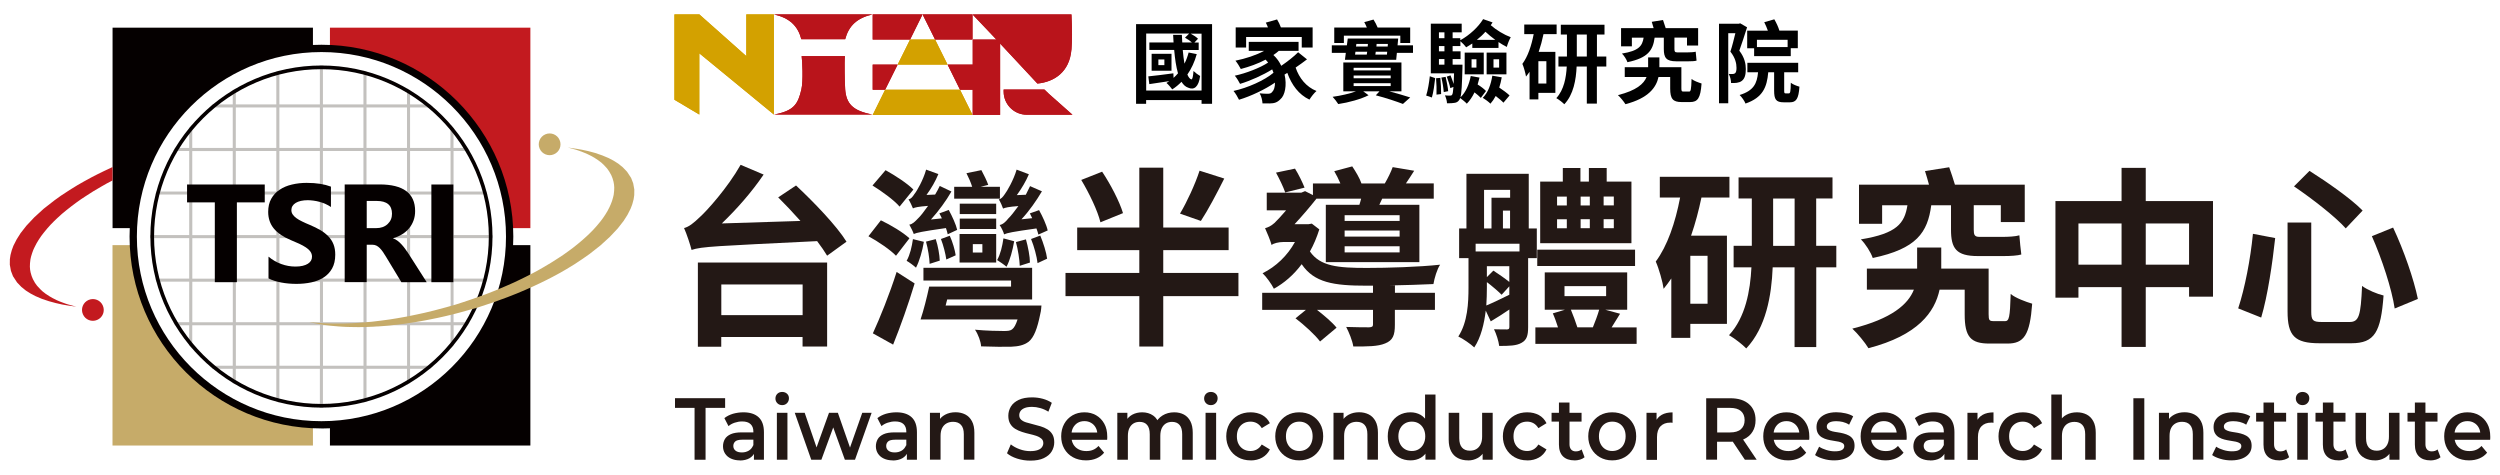 <?xml version="1.0" encoding="UTF-8"?>
<svg id="info" xmlns="http://www.w3.org/2000/svg" version="1.1" viewBox="0 0 400 76">
  <!-- Generator: Adobe Illustrator 29.3.1, SVG Export Plug-In . SVG Version: 2.1.0 Build 151)  -->
  <defs>
    <style>
      .st0 {
        fill: #c31a1f;
      }

      .st1 {
        fill: #c6ab69;
      }

      .st2 {
        fill: #231815;
      }

      .st3 {
        fill: #c3c1be;
      }

      .st4 {
        fill: #d3a100;
      }

      .st5 {
        fill: #b9141b;
      }

      .st6 {
        fill: #050000;
      }
    </style>
  </defs>
  <g>
    <path class="st3" d="M72.09,23.67h-6.48s0-6.48,0-6.48h3.77c-.19-.16-.37-.33-.56-.49h-3.21s0-2.27,0-2.27c-.16-.1-.32-.19-.49-.28v2.55s-6.48,0-6.48,0v-5.26c-.16-.04-.33-.09-.49-.13v5.39s-6.48,0-6.48,0v-6.22c-.08,0-.16,0-.24,0-.08,0-.17,0-.25,0v6.22s-6.48,0-6.48,0v-5.39c-.17.04-.33.09-.49.13v5.26s-6.48,0-6.48,0v-2.55c-.16.09-.33.18-.49.28v2.27h-3.21c-.19.16-.38.33-.56.49h3.77s0,6.48,0,6.48h-6.48s0-3.77,0-3.77c-.16.19-.33.37-.49.56v3.21s-2.27,0-2.27,0c-.1.16-.19.32-.28.49h2.55s0,6.48,0,6.48h-5.26c-.04.16-.09.33-.13.49h5.39s0,6.48,0,6.48h-6.22c0,.08,0,.16,0,.24,0,.08,0,.17,0,.25h6.22s0,6.48,0,6.48h-5.39c.04.17.09.33.13.49h5.26s0,6.48,0,6.48h-2.56c.09.16.18.33.28.49h2.28v3.21c.16.19.32.38.49.56v-3.77h6.48s0,6.48,0,6.48h-3.77c.19.16.37.33.56.49h3.21s0,2.27,0,2.27c.16.1.33.19.49.28v-2.55h6.48s0,5.26,0,5.26c.16.04.32.09.49.13v-5.39s6.48,0,6.48,0v6.22c.08,0,.16,0,.24,0,.08,0,.17,0,.25,0v-6.22s6.48,0,6.48,0v5.39c.16-.04.33-.09.49-.13v-5.26s6.48,0,6.48,0v2.55c.16-.09.33-.18.49-.28v-2.27s3.21,0,3.21,0c.19-.16.38-.32.56-.49h-3.77s0-6.48,0-6.48h6.48s0,3.77,0,3.77c.16-.19.33-.37.49-.56v-3.21s2.27,0,2.27,0c.1-.16.19-.33.28-.49h-2.56s0-6.48,0-6.48h5.26c.04-.16.09-.32.13-.49h-5.39s0-6.48,0-6.48h6.22c0-.08,0-.16,0-.24s0-.17,0-.25h-6.22s0-6.48,0-6.48h5.39c-.04-.17-.09-.33-.13-.49h-5.26s0-6.48,0-6.48h2.55c-.09-.16-.18-.33-.28-.49h-2.28s0-3.2,0-3.2c-.16-.19-.32-.38-.49-.56v3.77ZM30.76,24.17h6.48s0,6.48,0,6.48h-6.48s0-6.48,0-6.48ZM30.77,31.14h6.48s0,6.48,0,6.48h-6.48s0-6.48,0-6.48ZM30.77,38.11h6.48s0,6.48,0,6.48h-6.48s0-6.48,0-6.48ZM30.77,51.56v-6.48s6.48,0,6.48,0v6.48s-6.48,0-6.48,0ZM44.21,17.19v6.48s-6.48,0-6.48,0v-6.48s6.48,0,6.48,0ZM37.73,24.16h6.48s0,6.48,0,6.48h-6.48s0-6.48,0-6.48ZM44.22,31.13v6.48s-6.48,0-6.48,0v-6.48s6.48,0,6.48,0ZM37.74,38.1h6.48s0,6.48,0,6.48h-6.48s0-6.48,0-6.48ZM37.74,45.07h6.48s0,6.48,0,6.48h-6.48s0-6.48,0-6.48ZM37.74,58.52v-6.48s6.48,0,6.48,0v6.48s-6.48,0-6.48,0ZM44.7,17.19h6.48s0,6.48,0,6.48h-6.48s0-6.48,0-6.48ZM44.7,24.16h6.48s0,6.48,0,6.48h-6.48s0-6.48,0-6.48ZM44.7,31.13h6.48s0,6.48,0,6.48h-6.48s0-6.48,0-6.48ZM44.71,38.1h6.48s0,6.48,0,6.48h-6.48s0-6.48,0-6.48ZM44.71,45.07h6.48s0,6.48,0,6.48h-6.48s0-6.48,0-6.48ZM44.71,58.52v-6.48s6.48,0,6.48,0v6.48s-6.48,0-6.48,0ZM58.15,17.19v6.48s-6.48,0-6.48,0v-6.48s6.48,0,6.48,0ZM58.15,24.16v6.48s-6.48,0-6.48,0v-6.48s6.48,0,6.48,0ZM51.67,31.13h6.48s0,6.48,0,6.48h-6.48s0-6.48,0-6.48ZM51.68,38.1h6.48s0,6.48,0,6.48h-6.48s0-6.48,0-6.48ZM51.68,45.07h6.48s0,6.48,0,6.48h-6.48s0-6.48,0-6.48ZM51.68,58.52v-6.48s6.48,0,6.48,0v6.48s-6.48,0-6.48,0ZM58.64,17.19h6.48s0,6.48,0,6.48h-6.48s0-6.48,0-6.48ZM58.64,24.16h6.48s0,6.48,0,6.48h-6.48s0-6.48,0-6.48ZM58.64,31.13h6.48s0,6.48,0,6.48h-6.48s0-6.48,0-6.48ZM58.64,38.1h6.48s0,6.48,0,6.48h-6.48s0-6.48,0-6.48ZM58.65,45.07h6.48s0,6.48,0,6.48h-6.48s0-6.48,0-6.48ZM58.65,58.52v-6.48s6.48,0,6.48,0v6.48s-6.48,0-6.48,0ZM72.1,51.55h-6.48s0-6.48,0-6.48h6.48s0,6.48,0,6.48ZM72.1,44.58h-6.48s0-6.48,0-6.48h6.48s0,6.48,0,6.48ZM72.1,37.61h-6.48s0-6.48,0-6.48h6.48s0,6.48,0,6.48ZM72.09,30.64h-6.48s0-6.48,0-6.48h6.48s0,6.48,0,6.48Z"/>
    <path class="st1" d="M21.35,39.22h-3.35v32.07h32.07v-3.35c-15.53-.69-28.03-13.19-28.72-28.72"/>
    <path class="st6" d="M81.51,39.22c-.69,15.53-13.19,28.03-28.72,28.72v3.35h32.07v-32.07h-3.35Z"/>
    <path class="st6" d="M50.07,7.78v-3.35H18.01v32.07h3.35c.69-15.53,13.19-28.03,28.72-28.72"/>
    <path class="st0" d="M52.79,4.43v3.35c15.53.69,28.03,13.19,28.72,28.72h3.35V4.43h-32.07Z"/>
    <path class="st6" d="M51.43,68.55c-16.93,0-30.7-13.77-30.7-30.7S34.51,7.16,51.43,7.16s30.7,13.77,30.7,30.7-13.77,30.7-30.7,30.7M51.43,8.33c-16.28,0-29.53,13.25-29.53,29.53s13.25,29.53,29.53,29.53,29.53-13.25,29.53-29.53-13.25-29.53-29.53-29.53"/>
    <path class="st6" d="M51.43,65.22c-15.09,0-27.37-12.28-27.37-27.37s12.28-27.37,27.37-27.37,27.37,12.28,27.37,27.37-12.28,27.37-27.37,27.37M51.43,11.07c-14.77,0-26.78,12.02-26.78,26.78s12.01,26.78,26.78,26.78,26.78-12.02,26.78-26.78-12.01-26.78-26.78-26.78"/>
    <polygon class="st6" points="42.36 32.38 37.9 32.38 37.9 45.15 34.37 45.15 34.37 32.38 29.93 32.38 29.93 29.52 42.36 29.52 42.36 32.38"/>
    <path class="st6" d="M42.96,44.55v-3.49c.63.53,1.32.93,2.06,1.19.74.27,1.49.4,2.25.4.44,0,.83-.04,1.16-.12.33-.08.61-.19.83-.33.22-.14.39-.31.5-.5.11-.19.16-.4.16-.63,0-.31-.09-.58-.26-.82-.17-.24-.41-.46-.71-.66-.3-.2-.66-.4-1.07-.59-.41-.19-.86-.38-1.34-.58-1.22-.51-2.13-1.13-2.73-1.86-.6-.73-.9-1.62-.9-2.66,0-.81.16-1.51.49-2.1.33-.59.77-1.07,1.34-1.44.56-.38,1.22-.66,1.96-.83.74-.18,1.53-.27,2.35-.27s1.54.05,2.16.15c.63.1,1.21.25,1.74.45v3.26c-.26-.18-.55-.34-.86-.48-.31-.14-.63-.25-.95-.34-.33-.09-.65-.16-.98-.2-.32-.04-.63-.07-.92-.07-.4,0-.76.04-1.09.11-.33.08-.6.18-.83.32-.23.14-.4.3-.52.5-.12.19-.18.41-.18.65,0,.26.07.5.21.7.14.21.33.4.59.59.25.18.56.37.93.54.36.18.77.36,1.23.55.62.26,1.19.54,1.68.83.5.29.92.63,1.28,1,.36.37.63.79.82,1.27.19.48.28,1.03.28,1.66,0,.87-.17,1.6-.5,2.2-.33.59-.78,1.07-1.35,1.44-.57.37-1.23.63-1.98.79-.75.16-1.55.24-2.38.24s-1.67-.07-2.45-.22c-.77-.15-1.44-.36-2.01-.65"/>
    <path class="st6" d="M68.26,45.15h-4.04l-2.43-4.02c-.18-.3-.36-.58-.52-.82-.17-.24-.34-.45-.51-.62-.17-.17-.35-.3-.53-.39-.19-.09-.39-.14-.61-.14h-.95v5.98h-3.52v-15.63h5.58c3.79,0,5.69,1.42,5.69,4.25,0,.54-.08,1.05-.25,1.51-.17.46-.4.88-.71,1.25-.31.37-.67.69-1.11.96-.43.27-.91.48-1.44.63v.04c.23.07.46.19.68.36.22.16.43.35.63.57.2.22.4.45.58.7.18.25.35.5.51.73l2.95,4.62ZM58.67,32.15v4.35h1.53c.76,0,1.36-.22,1.82-.65.47-.44.7-.99.7-1.65,0-1.37-.82-2.05-2.45-2.05h-1.59Z"/>
    <rect class="st6" x="69.02" y="29.52" width="3.52" height="15.63"/>
    <polygon class="st1" points="49.51 51.53 49.86 51.62 50.12 51.67 50.38 51.73 50.68 51.78 50.99 51.84 51.32 51.9 51.65 51.95 52.04 52.01 52.37 52.05 52.96 52.12 53.6 52.18 54.17 52.23 54.75 52.27 55.33 52.3 56.02 52.32 56.75 52.33 57.35 52.34 58.07 52.33 58.6 52.32 59.27 52.29 59.78 52.27 60.15 52.24 60.61 52.22 61.16 52.18 61.67 52.14 62.32 52.08 62.84 52.02 63.42 51.96 64.04 51.88 64.65 51.81 65.23 51.72 65.88 51.63 66.55 51.52 67.26 51.4 68.03 51.26 68.75 51.12 69.44 50.98 70.03 50.86 70.66 50.72 71.28 50.58 71.95 50.42 72.75 50.22 73.56 50.01 74.49 49.75 75.45 49.48 76.32 49.24 77.13 48.97 77.8 48.75 78.85 48.4 80.04 47.97 81.24 47.53 82.71 46.95 84.06 46.38 85.18 45.88 86.44 45.29 87.42 44.81 88.34 44.34 89.62 43.65 90.64 43.06 91.92 42.28 93.3 41.36 94.34 40.63 96.07 39.27 97.58 37.89 98.84 36.55 99.77 35.36 100.4 34.37 100.91 33.36 101.17 32.67 101.38 31.89 101.48 31.21 101.49 30.32 101.31 29.33 100.98 28.47 100.33 27.48 99.64 26.76 98.92 26.18 98.16 25.7 97.38 25.29 96.35 24.86 95.21 24.47 94.14 24.18 93.12 23.96 92.26 23.81 90.85 23.6 92.2 23.97 92.55 24.09 93.09 24.28 93.46 24.43 94 24.66 94.65 24.98 95.12 25.25 95.71 25.64 96.24 26.04 96.64 26.42 97.13 26.95 97.46 27.42 97.8 28.02 98 28.51 98.16 29.06 98.24 29.5 98.28 30 98.26 30.55 98.19 31.17 98.08 31.63 97.92 32.17 97.72 32.69 97.52 33.14 97.21 33.74 96.86 34.32 96.47 34.9 96.08 35.42 95.49 36.13 94.95 36.73 94.43 37.26 93.93 37.74 93.14 38.45 92.46 39.02 91.66 39.66 90.9 40.22 90.1 40.79 89.37 41.27 88.13 42.06 86.9 42.79 85.97 43.32 85.22 43.72 84.11 44.29 83.15 44.76 82.29 45.17 81.3 45.61 80.16 46.1 78.95 46.6 77.72 47.08 76.67 47.46 75.57 47.85 74.18 48.32 72.91 48.73 71.36 49.17 69.4 49.69 67.96 50.04 66.72 50.31 65.18 50.63 63.54 50.92 62.3 51.12 60.88 51.31 59.54 51.47 58.56 51.56 57.41 51.65 56.23 51.72 55.08 51.76 53.92 51.77 53.1 51.76 52.01 51.73 51.48 51.7 50.78 51.65 50.33 51.62 49.51 51.53"/>
    <path class="st0" d="M16.46,48.91c.38.89-.03,1.91-.92,2.28-.88.38-1.91-.03-2.28-.92-.38-.88.04-1.91.92-2.28.89-.38,1.91.04,2.28.92"/>
    <polygon class="st0" points="18.01 26.73 17.87 26.79 16.62 27.38 15.64 27.86 14.72 28.33 13.44 29.03 12.42 29.61 11.14 30.4 9.75 31.31 8.72 32.05 6.99 33.4 5.48 34.78 4.22 36.12 3.29 37.31 2.66 38.31 2.15 39.31 1.89 40.01 1.68 40.79 1.58 41.46 1.57 42.35 1.75 43.34 2.08 44.2 2.73 45.19 3.42 45.91 4.14 46.49 4.9 46.97 5.68 47.38 6.71 47.82 7.85 48.2 8.92 48.49 9.94 48.72 10.8 48.87 12.21 49.07 10.86 48.7 10.51 48.59 9.97 48.39 9.6 48.25 9.06 48.02 8.41 47.69 7.94 47.42 7.35 47.04 6.82 46.63 6.42 46.25 5.93 45.72 5.59 45.25 5.26 44.65 5.06 44.16 4.9 43.61 4.82 43.18 4.78 42.67 4.8 42.12 4.87 41.5 4.97 41.05 5.14 40.5 5.33 39.98 5.54 39.53 5.85 38.93 6.2 38.35 6.59 37.77 6.98 37.26 7.57 36.54 8.11 35.94 8.63 35.41 9.13 34.93 9.91 34.22 10.6 33.65 11.4 33.02 12.16 32.45 12.96 31.88 13.69 31.4 14.92 30.61 16.16 29.88 17.09 29.35 17.84 28.96 18.01 28.87 18.01 26.73"/>
    <path class="st1" d="M89.54,22.41c.38.89-.03,1.91-.92,2.28-.88.38-1.91-.04-2.28-.92-.38-.88.04-1.91.92-2.28.89-.38,1.91.04,2.28.92"/>
  </g>
  <g>
    <g>
      <g>
        <g>
          <polygon class="st4" points="151.61 10.34 143.62 10.34 145.62 6.32 149.61 6.32 151.61 10.34"/>
          <polygon class="st4" points="155.6 18.39 139.63 18.39 141.62 14.36 153.6 14.36 153.61 14.38 155.6 18.38 155.6 18.39"/>
          <polygon class="st5" points="139.63 2.3 147.61 2.3 145.62 6.32 139.63 6.32 139.63 2.3"/>
          <polygon class="st5" points="155.6 2.3 155.6 6.32 149.61 6.32 147.61 2.3 155.6 2.3"/>
          <polygon class="st5" points="139.63 10.34 143.62 10.34 141.62 14.36 139.63 14.36 139.63 10.34"/>
          <polygon class="st5" points="156.59 10.34 156.59 14.36 153.6 14.36 151.61 10.34 156.59 10.34"/>
        </g>
        <polygon class="st4" points="123.82 2.3 123.82 18.33 119.32 14.63 111.89 8.53 111.89 18.33 107.91 15.96 107.91 2.3 111.89 2.3 119.41 8.98 119.41 2.3 123.82 2.3"/>
        <g>
          <path class="st5" d="M171.6,18.36h-7.31c-1.91,0-3.49-1.45-3.69-3.32-.01-.13-.02-.26-.02-.39v-.32h6.53l.74.71,3.75,3.32Z"/>
          <path class="st5" d="M171.43,7.93c-.3,3.61-2.77,5.18-5.44,5.44h0s-5.54-5.93-5.54-5.93l-.43-.46v-.64h-.6l-.81-.86-3.01-3.17h15.83c.11,2.49.11,4.24,0,5.64Z"/>
          <rect class="st5" x="155.63" y="6.33" width="4.39" height="12.05"/>
        </g>
        <g>
          <path class="st5" d="M139.63,2.3c-2.54.57-3.84,1.86-4.4,3.97h-7.02c-.55-2.11-1.86-3.4-4.4-3.97h15.81Z"/>
          <path class="st5" d="M139.63,18.33h-15.81c3.22-.59,3.85-1.67,4.4-4.02.32-1.39.14-4.67.04-5.33h6.93c-.11.73-.02,4.59.04,5.33.18,2.26,1.18,3.43,4.4,4.02Z"/>
        </g>
      </g>
      <g>
        <g>
          <polygon class="st4" points="151.61 10.34 143.62 10.34 145.62 6.32 149.61 6.32 151.61 10.34"/>
          <polygon class="st4" points="155.6 18.39 139.63 18.39 141.62 14.36 153.6 14.36 153.61 14.38 155.6 18.38 155.6 18.39"/>
          <polygon class="st5" points="139.63 2.3 147.61 2.3 145.62 6.32 139.63 6.32 139.63 2.3"/>
          <polygon class="st5" points="155.6 2.3 155.6 6.32 149.61 6.32 147.61 2.3 155.6 2.3"/>
          <polygon class="st5" points="139.63 10.34 143.62 10.34 141.62 14.36 139.63 14.36 139.63 10.34"/>
          <path class="st5" d="M171.43,7.93c-.31,3.61-2.77,5.18-5.45,5.44l-5.53-5.94-.43-.46v11.41h-4.39v-4.02h-2.02l-1.99-4.02h4.02v-4.01h3.79l-.81-.86-3.02-3.17h15.84c.11,2.49.11,4.24,0,5.64Z"/>
        </g>
        <polygon class="st4" points="123.82 2.3 123.82 18.33 119.32 14.63 111.89 8.53 111.89 18.33 107.91 15.96 107.91 2.3 111.89 2.3 119.41 8.98 119.41 2.3 123.82 2.3"/>
        <path class="st5" d="M171.6,18.36h-7.31c-1.91,0-3.49-1.45-3.69-3.32-.01-.13-.02-.26-.02-.39v-.32h6.53l.74.71,3.75,3.32Z"/>
        <g>
          <path class="st5" d="M139.63,2.3c-2.54.57-3.84,1.86-4.4,3.97h-7.02c-.55-2.11-1.86-3.4-4.4-3.97h15.81Z"/>
          <path class="st5" d="M139.63,18.33h-15.81c3.22-.59,3.85-1.67,4.4-4.02.32-1.39.14-4.67.04-5.33h6.93c-.11.73-.02,4.59.04,5.33.18,2.26,1.18,3.43,4.4,4.02Z"/>
        </g>
      </g>
      <g>
        <path d="M193.93,3.86v12.75h-1.68v-.6h-8.87v.6h-1.61V3.86h12.17ZM192.25,14.5V5.39h-1.74c.44.23.91.54,1.17.81l-.57.6h.68v1.2h-2.55c.07.8.16,1.54.27,2.18.29-.54.5-1.14.67-1.78l1.3.26c-.34,1.24-.86,2.34-1.5,3.27.19.44.4.71.64.77.17.04.28-.51.34-1.34.26.26.77.64,1.06.8-.23,1.75-.97,2.3-1.91,1.87-.43-.14-.78-.47-1.07-.94-.46.46-.94.87-1.48,1.21-.19-.26-.64-.8-.93-1.03.16-.09.31-.19.47-.29-1.14.17-2.27.33-3.21.48l-.16-1.24c1.04-.1,2.52-.29,4.01-.49l.03.73c.26-.23.49-.47.71-.73-.3-1.03-.49-2.32-.61-3.74h-3.97v-1.2h3.87c-.03-.4-.04-.8-.07-1.21h1.4c.01.41.03.81.06,1.21h1.54c-.3-.26-.73-.56-1.1-.76l.66-.66h-6.87v9.11h8.87ZM187.44,11.32h-3.18v-2.71h3.18v2.71ZM186.3,9.51h-.96v.91h.96v-.91Z"/>
        <path d="M209.14,9.48c-.57.44-1.21.9-1.84,1.33.56,1.68,1.7,3.1,3.34,3.75-.38.31-.88.97-1.13,1.38-1.71-.81-2.84-2.34-3.54-4.28-.14.1-.3.19-.44.27.4,1.71.06,3.35-.67,3.95-.5.51-.96.66-1.7.67-.31.01-.74,0-1.16-.01-.03-.47-.17-1.14-.46-1.61.5.06.96.07,1.28.07s.57-.04.77-.34c.24-.23.41-.76.41-1.44-1.63,1.11-3.87,2.17-5.76,2.74-.19-.41-.56-1.03-.88-1.41,2.25-.48,4.99-1.71,6.4-2.91-.06-.17-.13-.36-.21-.54-1.43.9-3.51,1.83-5.14,2.32-.19-.38-.54-.96-.84-1.31,1.75-.37,4.09-1.27,5.33-2.1-.13-.16-.26-.31-.4-.47-1.24.66-2.62,1.14-3.97,1.5-.16-.33-.58-1-.86-1.33,1.61-.33,3.3-.87,4.58-1.57h-2.45v-1.44h7.97v1.44h-3.17c-.26.23-.54.46-.86.66.56.51.97,1.11,1.26,1.73.98-.67,2.01-1.47,2.7-2.17l1.41,1.13ZM199.38,7.6h-1.67v-3.22h5.16c-.1-.27-.23-.54-.34-.76l1.8-.51c.23.38.47.86.61,1.27h5.08v3.22h-1.74v-1.68h-8.9v1.68Z"/>
        <path d="M226.08,7.25v1.21h-2.58l-.11,1.11h-8.2l.14-1.11h-2.24v-1.21h2.41l.14-1.08h8.07l-.1,1.08h2.47ZM222.28,14.61c1.26.34,2.51.71,3.35.98l-1.16,1.04c-1.03-.39-2.7-.96-4.34-1.38l.59-.64h-2.61l.86.63c-1.2.61-3.2,1.17-4.85,1.41-.2-.33-.6-.84-.9-1.16,1.26-.17,2.72-.5,3.75-.88h-2.04v-4.62h9.3v4.62h-1.95ZM215.01,6.88h-1.53v-2.48h5.21c-.11-.3-.27-.6-.41-.86l1.48-.41c.24.38.5.86.66,1.27h5.21v2.48h-1.58v-1.17h-9.03v1.17ZM216.58,11.26h5.93v-.41h-5.93v.41ZM216.58,12.52h5.93v-.44h-5.93v.44ZM216.58,13.77h5.93v-.46h-5.93v.46ZM216.81,8.74h1.87l.07-.46h-1.88l-.06.46ZM217.02,7.03l-.06.41h1.87l.04-.41h-1.85ZM221.91,8.74l.04-.46h-1.83l-.06.46h1.84ZM222.06,7.03h-1.8l-.03.41h1.8l.03-.41Z"/>
        <path d="M228.19,15.28c.27-.83.48-2.14.58-3.08l.86.3c-.1.94-.29,2.3-.53,3.1l-.91-.31ZM236.72,12.42c-.09.37-.19.74-.3,1.1.51.31,1.06.73,1.34,1.04l-.83,1.1c-.23-.24-.61-.58-1.01-.88-.34.71-.76,1.33-1.23,1.81-.21-.24-.74-.67-1.07-.91-.04.14-.09.24-.14.31-.21.31-.46.43-.78.47-.29.06-.73.07-1.18.06-.01-.39-.16-.91-.33-1.26.36.04.66.04.8.04.16,0,.26-.01.36-.16.09-.14.14-.48.2-1.23l-.5.19c-.1-.51-.36-1.27-.57-1.84l.6-.2c.17.41.37.94.5,1.37.03-.46.04-1.01.07-1.7h-3.72V3.79h4.94v1.38h-1.45v.94h1.23v.33c1.51-.84,2.9-2.14,3.65-3.38l1.51.53c-.09.16-.19.3-.29.44.86.76,2.1,1.51,3.2,1.93-.24.39-.53,1.14-.63,1.55-.44-.21-.88-.49-1.33-.78v.94h-4.19v-.71c-.33.21-.64.41-.98.61-.2-.27-.63-.73-.93-.98v.78h-1.24v.84h1.27v1.24h-1.27v.9h1.58s0,.37-.01.54c-.07,2.65-.14,4.02-.31,4.68.84-.8,1.38-2.04,1.64-3.41l1.43.26ZM230.45,12.45c.09.83.13,1.88.13,2.6l-.74.09c.03-.71,0-1.8-.07-2.62l.69-.06ZM230.23,5.17v.94h.88v-.94h-.88ZM231.11,7.37h-.88v.84h.88v-.84ZM230.23,10.35h.88v-.9h-.88v.9ZM231.3,12.29c.17.74.36,1.68.41,2.3l-.71.14c-.04-.63-.2-1.6-.38-2.32l.68-.11ZM234.35,8.42h3.05v3.47h-3.05v-3.47ZM235.45,10.82h.78v-1.34h-.78v1.34ZM239.25,6.38c-.56-.41-1.1-.84-1.58-1.3-.41.47-.88.9-1.38,1.3h2.97ZM240.28,12.36c-.1.57-.23,1.13-.4,1.65.6.4,1.28.9,1.65,1.26l-.98,1.16c-.27-.3-.76-.7-1.24-1.07-.24.46-.53.88-.84,1.23-.24-.26-.87-.73-1.23-.94.83-.81,1.31-2.11,1.53-3.54l1.51.26ZM237.86,8.42h3.17v3.47h-3.17v-3.47ZM238.96,10.82h.9v-1.34h-.9v1.34Z"/>
        <path d="M246.96,5.46c-.2.96-.46,1.93-.77,2.84h2.67v6.56h-2.72v1.04h-1.41v-4.42c-.19.27-.37.53-.57.77-.06-.46-.36-1.54-.58-2.03.87-1.17,1.45-2.9,1.81-4.76h-1.51v-1.54h5.18v1.54h-2.08ZM247.42,9.79h-1.28v3.57h1.28v-3.57ZM257,10.65h-1.5v5.93h-1.61v-5.93h-1.63c-.09,2.1-.5,4.48-1.97,6.03-.29-.3-.9-.77-1.28-.98,1.23-1.33,1.58-3.31,1.67-5.05h-1.33v-1.6h1.36v-3.52h-.98v-1.57h6.99v1.57h-1.21v3.52h1.5v1.6ZM253.89,9.05v-3.52h-1.6v3.52h1.6Z"/>
        <path d="M270.21,14.66c.33,0,.38-.26.44-2.03.34.3,1.13.58,1.6.73-.17,2.34-.61,2.97-1.84,2.97h-1.34c-1.4,0-1.84-.5-1.84-2.17v-1.84h-1.87c-.36,1.67-1.6,3.39-5.29,4.35-.27-.44-.8-1.08-1.2-1.45,2.95-.74,4.15-1.81,4.58-2.9h-3.49v-1.57h3.74v-1.57h1.8v1.57h3.52v3.39c0,.46.06.51.38.51h.81ZM261.08,7.41h-1.71v-2.91h5.21c-.1-.36-.2-.71-.3-1.01l1.8-.29c.14.4.3.87.43,1.3h5.19v2.78h-1.78v-1.26h-2.01v1.83c0,.37.06.53.43.53h1.73c.38,0,.97-.03,1.24-.11.04.46.09,1.03.14,1.43-.27.09-.83.11-1.31.11h-1.93c-1.61,0-2-.57-2-1.97v-1.81h-1.47c-.27,2.03-1.08,3.24-4.35,3.92-.14-.43-.54-1.06-.88-1.38,2.7-.44,3.25-1.2,3.47-2.54h-1.88v1.38Z"/>
        <path d="M279.53,4.37c-.37,1.2-.84,2.62-1.24,3.74.86,1.11,1.04,2.13,1.04,2.95,0,.93-.19,1.54-.64,1.88-.21.17-.49.26-.81.31-.26.04-.59.04-.91.03,0-.41-.14-1.04-.37-1.45.24.01.46.03.61.01.14,0,.27-.03.39-.11.17-.13.24-.44.24-.86,0-.68-.17-1.6-.98-2.61.29-.86.57-2.01.8-2.95h-1.14v11.21h-1.48V3.8h3.15l.24-.07,1.11.64ZM286.22,14.94c.21,0,.29-.24.31-1.7.31.27.97.51,1.38.63-.13,1.95-.53,2.5-1.53,2.5h-.98c-1.26,0-1.54-.48-1.54-1.9v-2.91h-.94c-.21,2.4-.87,4.05-3.64,5.01-.16-.43-.6-1.04-.94-1.37,2.27-.7,2.78-1.85,2.95-3.64h-1.71v-1.51h8.13v1.51h-2.24v2.92c0,.4.03.46.23.46h.51ZM280.66,7.72h-1.11v-2.81h3.31c-.16-.46-.37-.94-.58-1.36l1.61-.46c.33.56.66,1.28.81,1.81h2.95v2.81h-1.13v1.27h-5.86v-1.27ZM281.11,6.37v1.16h4.91v-1.16h-4.91Z"/>
      </g>
    </g>
    <g>
      <g>
        <path class="st2" d="M127.37,29.68c2.82,2.64,6.47,6.41,8.07,8.99l-3.1,2.24c-.4-.67-.95-1.47-1.6-2.33-16.29.8-18.47.86-20.09,1.41-.18-.74-.77-2.55-1.2-3.5.8-.21,1.53-.8,2.55-1.78,1.07-.95,4.42-4.66,6.5-8.34l3.68,1.56c-1.93,2.85-4.36,5.58-6.69,7.82l12.58-.4c-1.2-1.35-2.42-2.64-3.56-3.77l2.85-1.9ZM111.66,42.01h20.68v13.44h-3.93v-1.53h-13.01v1.56h-3.74v-13.47ZM115.41,45.51v4.91h13.01v-4.91h-13.01Z"/>
        <path class="st2" d="M143.37,40.93c-.86-.92-2.88-2.3-4.42-3.13l1.99-2.55c1.56.74,3.56,1.93,4.57,2.88l-2.15,2.79ZM143.93,33.05c-.86-1.01-2.79-2.42-4.33-3.37l2.09-2.45c1.5.83,3.5,2.12,4.45,3.1l-2.21,2.73ZM139.66,53.33c1.1-2.39,2.67-6.26,3.8-9.82l2.88,1.84c-.98,3.25-2.24,6.81-3.44,9.79l-3.25-1.81ZM147.82,38.69c-.25,1.5-.71,3.07-1.26,4.14-.37-.34-1.07-.86-1.5-1.1.55-.98.83-2.24,1.01-3.47l1.75.43ZM151.63,37.47c-.06-.28-.15-.61-.28-.98-3.86.55-4.69.74-5.15.95-.09-.31-.46-1.07-.71-1.5.49-.06.89-.46,1.44-1.04.31-.28.89-1.01,1.56-1.96-1.6.12-2.12.25-2.42.4-.12-.31-.46-1.07-.71-1.44.37-.06.64-.37.95-.86.37-.43,1.41-2.24,1.87-3.9l1.96.71c-.46,1.13-1.14,2.3-1.9,3.34l1.38-.06c.28-.46.52-.92.74-1.38l1.87.89c-.86,1.5-2.03,3.1-3.28,4.48l1.75-.18c-.12-.28-.28-.55-.4-.8l1.5-.55c.55,1.01,1.17,2.36,1.35,3.19l-1.53.71ZM166.63,48.91s-.06.89-.18,1.29c-.49,2.45-1.04,3.8-1.87,4.48-.8.58-1.63.74-2.85.8-1.01.03-2.85,0-4.75-.06-.06-.8-.46-1.9-.98-2.67,1.81.18,3.86.21,4.6.21.64,0,1.01-.03,1.32-.25.34-.25.61-.74.89-1.6h-15.52c.49-1.44,1.01-3.53,1.38-5.25h13.1v-.98h-14.02v-2.03h17.39v5.06h-13.59l-.25.98h15.34ZM148.74,42.22c-.03-.95-.25-2.39-.58-3.56l1.56-.4c.37,1.14.61,2.52.64,3.44l-1.63.52ZM151.41,41.52c-.12-.89-.46-2.24-.86-3.28l1.41-.52c.46.98.83,2.3.95,3.13l-1.5.67ZM160,31.79h-7.33v-1.9h2.88c-.21-.67-.58-1.53-.92-2.18l2.39-.49c.4.74.89,1.75,1.1,2.36l-1.23.31h3.1v1.9ZM153.53,37.44h5.86v4.57h-5.86v-4.57ZM159.39,34.25h-5.83v-1.66h5.83v1.66ZM159.39,36.64h-5.83v-1.66h5.83v1.66ZM155.65,40.41h1.53v-1.35h-1.53v1.35ZM162.27,38.6c-.25,1.44-.68,3.07-1.23,4.08-.34-.31-1.07-.8-1.5-1.07.55-.98.83-2.24,1.01-3.47l1.72.46ZM166.14,37.53c-.06-.28-.18-.61-.31-.98-3.9.55-4.66.71-5.18.95-.06-.34-.43-1.1-.71-1.5.52-.09.95-.49,1.44-1.1.31-.28.89-1.01,1.56-1.93-1.6.12-2.09.25-2.45.4-.09-.31-.43-1.07-.68-1.47.37-.06.64-.37.95-.83.34-.43,1.41-2.24,1.9-3.93l1.96.74c-.46,1.1-1.17,2.3-1.93,3.34l1.44-.06c.21-.46.46-.92.68-1.38l1.9.83c-.89,1.5-2.02,3.13-3.28,4.48l1.72-.18c-.12-.28-.25-.52-.37-.77l1.47-.52c.55.98,1.2,2.39,1.38,3.25l-1.5.67ZM163.16,42.53c-.03-.95-.28-2.61-.61-3.8l1.6-.43c.34,1.2.64,2.76.64,3.71l-1.63.52ZM166.44,37.68c.49,1.17.98,2.73,1.1,3.71l-1.53.71c-.12-1.04-.55-2.67-1.04-3.86l1.47-.55Z"/>
        <path class="st2" d="M198.15,47.38h-12.03v8.07h-3.83v-8.07h-11.81v-3.71h11.81v-3.65h-9.94v-3.62h9.94v-9.57h3.83v9.57h10.46v3.62h-10.46v3.65h12.03v3.71ZM176.07,35.57c-.43-1.81-1.78-4.63-3.07-6.78l3.34-1.32c1.35,2.02,2.79,4.79,3.34,6.63l-3.62,1.47ZM195.88,28.57c-1.23,2.45-2.61,5.06-3.74,6.78l-3.34-1.17c1.1-1.84,2.42-4.69,3.13-6.87l3.96,1.26Z"/>
        <path class="st2" d="M223.18,46.85h6.41v2.73h-6.41v2.39c0,1.66-.31,2.48-1.56,2.98-1.17.49-2.82.49-5.09.49-.15-.95-.68-2.24-1.14-3.13,1.5.06,3.19.06,3.68.06.46-.03.61-.12.61-.46v-2.33h-8.96c1.17.92,2.45,1.99,3.13,2.85l-2.64,2.21c-.77-1.04-2.55-2.67-3.93-3.71l1.66-1.35h-6.99v-2.73h17.73v-1.14h-1.04c-5.28,0-8.38-.49-10.37-3.44-1.29,1.72-2.79,3.01-4.45,3.93-.34-.71-1.26-1.99-1.81-2.48,2.12-1.04,3.99-2.82,5.18-5h-1.84c-.74,0-1.63.21-1.9.49v-.03c-.18-.67-.77-2.09-1.04-2.67.43-.12.92-.31,1.5-.83.37-.34,1.1-1.14,1.87-2.03h-3.1v-2.82h5.52l.61-.25,1.26.64v-1.87h4.39c-.28-.67-.64-1.38-.98-1.96l2.88-.77c.55.83,1.2,1.9,1.47,2.73h3.74c.49-.83.98-1.84,1.26-2.61l3.44.58c-.46.71-.89,1.41-1.32,2.02h4.45v2.45h-8.25l-.46.98h6.41v9.17h-14.97v-9.17h5.37c.09-.31.21-.64.28-.98h-7.15c-.92,1.17-2.24,2.73-3.5,4.08h2.24l.52-.09,1.2.92c-.4,1.26-.89,2.45-1.5,3.53,1.63,2.39,4.51,2.64,9.08,2.64,3.34,0,8.31-.15,11.75-.52-.49.71-.92,2.18-1.07,3.1-2.02.09-4.48.18-6.93.22h.77v1.17ZM205.63,30.78c-.28-.83-.95-2.21-1.47-3.16l3.04-.64c.58.92,1.2,2.21,1.53,3.04l-3.1.77ZM223.94,34.43h-8.8v.92h8.8v-.92ZM223.94,36.88h-8.8v.98h8.8v-.98ZM223.94,39.4h-8.8v.98h8.8v-.98Z"/>
        <path class="st2" d="M244.5,41.3v11.04c0,1.32-.21,2.06-1.07,2.52-.8.46-1.93.49-3.56.49-.09-.77-.46-1.93-.83-2.67.86.03,1.78.03,2.06.03.31,0,.4-.12.4-.4v-2.79c-1.01.68-1.99,1.32-2.98,1.9l-.8-1.72c-.25,2.09-.77,4.29-1.84,5.89-.52-.52-1.87-1.44-2.55-1.75,1.5-2.3,1.63-5.4,1.63-7.85v-4.69h-1.5v-4.75h1.17v-8.74h9.97v8.74h1.29v4.75h-1.38ZM243.12,39h-7.02v1.23h7.02v-1.23ZM237.44,36.55h1.2v-4.91h2.98v-1.26h-4.17v6.17ZM237.9,46.06c0,.89-.03,1.81-.09,2.82,1.04-.43,2.3-1.04,3.68-1.72v-1.35l-1.23,1.35c-.52-.52-1.47-1.35-2.36-2.02v.92ZM237.9,44.34l1.04-1.04c.89.58,1.87,1.26,2.55,1.81v-2.52h-3.59v1.75ZM241.61,36.55v-2.85h-1.14v2.85h1.14ZM261.86,52.38v2.64h-16.2v-2.64h3.62c-.25-.77-.52-1.56-.83-2.24l1.93-.58h-3.22v-5.98h13.19v5.98h-3.5l2.36.64c-.49.77-.92,1.5-1.35,2.18h3.99ZM261.61,42.56h-15.65v-2.61h15.65v2.61ZM261.03,38.91h-14.6v-9.85h3.62v-2.18h2.82v2.18h1.35v-2.18h2.85v2.18h3.96v9.85ZM249.13,32.87h1.56v-1.41h-1.56v1.41ZM249.13,36.52h1.56v-1.44h-1.56v1.44ZM250.32,47.38h6.66v-1.6h-6.66v1.6ZM251.34,49.55c.37.92.77,1.96,1.04,2.82h2.48c.37-.92.77-1.96,1.01-2.82h-4.54ZM254.37,32.87v-1.41h-1.47v1.41h1.47ZM252.9,35.07v1.44h1.47v-1.44h-1.47ZM258.21,31.45h-1.63v1.41h1.63v-1.41ZM258.21,35.07h-1.63v1.44h1.63v-1.44Z"/>
        <path class="st2" d="M272.23,31.61c-.43,2.06-.98,4.14-1.66,6.1h5.74v14.11h-5.86v2.24h-3.04v-9.51c-.4.58-.8,1.14-1.23,1.66-.12-.98-.77-3.31-1.26-4.36,1.87-2.52,3.13-6.23,3.9-10.25h-3.25v-3.31h11.14v3.31h-4.48ZM273.21,40.93h-2.76v7.67h2.76v-7.67ZM293.82,42.77h-3.22v12.76h-3.47v-12.76h-3.5c-.18,4.51-1.07,9.63-4.23,12.98-.61-.64-1.93-1.66-2.76-2.12,2.64-2.85,3.4-7.12,3.59-10.86h-2.85v-3.44h2.91v-7.58h-2.12v-3.37h15.03v3.37h-2.61v7.58h3.22v3.44ZM287.14,39.34v-7.58h-3.44v7.58h3.44Z"/>
        <path class="st2" d="M320.76,51.39c.71,0,.83-.55.95-4.36.74.64,2.42,1.26,3.44,1.56-.37,5.03-1.32,6.38-3.96,6.38h-2.88c-3.01,0-3.96-1.07-3.96-4.66v-3.96h-4.02c-.77,3.59-3.44,7.3-11.38,9.36-.58-.95-1.72-2.33-2.58-3.13,6.35-1.6,8.93-3.9,9.85-6.23h-7.52v-3.37h8.04v-3.37h3.86v3.37h7.58v7.3c0,.98.12,1.1.83,1.1h1.75ZM301.12,35.81h-3.68v-6.26h11.2c-.21-.77-.43-1.53-.64-2.18l3.87-.61c.31.86.64,1.87.92,2.79h11.17v5.98h-3.83v-2.7h-4.33v3.93c0,.8.12,1.14.92,1.14h3.71c.83,0,2.09-.06,2.67-.25.09.98.18,2.21.31,3.07-.58.18-1.78.25-2.82.25h-4.14c-3.47,0-4.29-1.23-4.29-4.23v-3.9h-3.16c-.58,4.36-2.33,6.96-9.36,8.44-.31-.92-1.17-2.27-1.9-2.98,5.8-.95,6.99-2.58,7.45-5.46h-4.05v2.98Z"/>
        <path class="st2" d="M354.08,32.16v15.31h-3.83v-1.53h-6.93v9.57h-3.87v-9.57h-6.9v1.69h-3.68v-15.46h10.58v-5.31h3.87v5.31h10.77ZM339.45,42.35v-6.6h-6.9v6.6h6.9ZM350.25,42.35v-6.6h-6.93v6.6h6.93Z"/>
        <path class="st2" d="M364.03,38.08c-.43,3.96-1.2,9.26-2.24,12.73l-3.68-1.47c1.07-3.25,1.96-7.85,2.36-11.93l3.56.68ZM369.8,35.6v14.23c0,1.44.25,1.69,1.72,1.69h4.39c1.53,0,1.81-.98,2.02-5.77.86.64,2.42,1.29,3.44,1.53-.43,5.83-1.41,7.64-5.15,7.64h-5.12c-3.99,0-5.09-1.23-5.09-5.09v-14.23h3.8ZM369.52,27.34c2.76,1.75,6.66,4.45,8.5,6.35l-2.7,2.85c-1.66-1.87-5.43-4.79-8.28-6.72l2.48-2.48ZM382.9,36.42c1.72,3.65,3.31,8.25,3.96,11.41l-3.71,1.53c-.46-3.13-2.06-7.98-3.65-11.57l3.4-1.38Z"/>
      </g>
      <g>
        <path class="st2" d="M111.13,73.56v-8.3h-3.13v-1.55h8.02v1.55h-3.13v8.3h-1.75Z"/>
        <path class="st2" d="M118.37,73.66c-.54,0-1.01-.1-1.42-.29-.41-.19-.72-.46-.94-.8-.22-.34-.33-.73-.33-1.16s.1-.8.29-1.14c.19-.34.51-.6.95-.8.44-.2,1.03-.29,1.75-.29h2.09v1.17h-1.97c-.58,0-.96.1-1.16.29-.2.19-.3.43-.3.71,0,.32.12.57.36.76.24.19.58.28,1.01.28s.78-.1,1.11-.29c.33-.2.56-.49.71-.87l.28,1.05c-.16.44-.45.78-.87,1.03-.42.24-.95.37-1.59.37ZM120.63,73.56v-1.52l-.09-.32v-2.66c0-.52-.15-.92-.45-1.2-.3-.29-.75-.43-1.35-.43-.41,0-.8.07-1.19.2-.39.13-.72.31-.99.55l-.66-1.28c.39-.31.85-.54,1.38-.7.54-.15,1.09-.23,1.67-.23,1.04,0,1.85.26,2.42.78.57.52.86,1.32.86,2.41v4.4h-1.59Z"/>
        <path class="st2" d="M125.15,64.82c-.32,0-.57-.1-.78-.31-.2-.21-.3-.45-.3-.75s.1-.55.3-.75c.2-.2.46-.3.78-.3s.57.1.78.29c.2.19.3.43.3.72,0,.31-.1.57-.3.78-.2.21-.46.32-.78.32ZM124.3,73.56v-7.51h1.69v7.51h-1.69Z"/>
        <path class="st2" d="M129.8,73.56l-2.64-7.51h1.59l2.27,6.62h-.76l2.38-6.62h1.42l2.31,6.62h-.74l2.33-6.62h1.5l-2.66,7.51h-1.62l-2.11-5.86h.5l-2.15,5.86h-1.62Z"/>
        <path class="st2" d="M142.83,73.66c-.54,0-1.01-.1-1.42-.29-.41-.19-.72-.46-.94-.8-.22-.34-.33-.73-.33-1.16s.1-.8.29-1.14c.19-.34.51-.6.95-.8.44-.2,1.03-.29,1.75-.29h2.09v1.17h-1.97c-.58,0-.96.1-1.16.29s-.3.43-.3.71c0,.32.12.57.36.76.24.19.58.28,1.01.28s.78-.1,1.11-.29c.33-.2.56-.49.71-.87l.28,1.05c-.16.44-.45.78-.87,1.03-.42.24-.95.37-1.59.37ZM145.1,73.56v-1.52l-.09-.32v-2.66c0-.52-.15-.92-.44-1.2-.3-.29-.75-.43-1.35-.43-.41,0-.8.07-1.19.2-.39.13-.72.31-.99.55l-.66-1.28c.39-.31.85-.54,1.38-.7.54-.15,1.09-.23,1.67-.23,1.04,0,1.85.26,2.42.78.57.52.86,1.32.86,2.41v4.4h-1.59Z"/>
        <path class="st2" d="M148.79,73.56v-7.51h1.61v2.02l-.28-.62c.25-.48.62-.85,1.1-1.1.48-.26,1.04-.39,1.67-.39.58,0,1.09.12,1.55.35.45.23.81.59,1.07,1.08.26.48.39,1.1.39,1.86v4.3h-1.69v-4.08c0-.67-.15-1.16-.45-1.49-.3-.33-.72-.49-1.26-.49-.4,0-.75.08-1.05.25-.31.17-.54.42-.71.75-.17.33-.25.75-.25,1.26v3.8h-1.69Z"/>
        <path class="st2" d="M164.85,73.7c-.74,0-1.44-.11-2.12-.33-.68-.22-1.21-.5-1.61-.85l.61-1.42c.38.31.85.57,1.4.77.56.21,1.13.31,1.71.31.49,0,.89-.06,1.2-.17.31-.11.53-.26.67-.46s.22-.41.22-.65c0-.3-.1-.54-.31-.72-.21-.18-.47-.33-.8-.44-.33-.11-.69-.21-1.09-.3-.4-.09-.8-.2-1.2-.33-.4-.13-.76-.29-1.09-.49-.33-.2-.6-.47-.8-.81-.21-.34-.31-.77-.31-1.29s.14-1.02.41-1.47c.27-.45.69-.8,1.26-1.07.56-.27,1.28-.4,2.14-.4.57,0,1.13.07,1.69.22s1.04.37,1.46.65l-.55,1.42c-.42-.26-.86-.46-1.31-.58-.45-.13-.88-.19-1.3-.19-.49,0-.88.06-1.18.18-.3.12-.52.28-.66.48-.14.2-.21.42-.21.67,0,.3.1.54.3.72.2.18.47.33.8.43.33.1.7.2,1.1.3.41.1.81.21,1.21.33.4.12.76.28,1.09.48.33.2.59.46.8.8.2.34.3.76.3,1.28s-.14,1.01-.41,1.46c-.27.45-.7.8-1.26,1.07-.57.27-1.28.4-2.15.4Z"/>
        <path class="st2" d="M173.77,73.66c-.8,0-1.5-.17-2.1-.5-.6-.33-1.06-.79-1.39-1.37-.33-.58-.49-1.24-.49-1.98s.16-1.41.48-1.99c.32-.58.76-1.03,1.32-1.36.56-.33,1.2-.49,1.92-.49s1.33.16,1.88.48c.55.32.98.77,1.3,1.35s.47,1.27.47,2.05c0,.07,0,.16,0,.25,0,.09-.01.18-.02.27h-6.01v-1.17h5.11l-.66.37c0-.43-.08-.81-.26-1.14-.18-.33-.42-.59-.74-.77-.31-.19-.67-.28-1.07-.28s-.78.09-1.09.28c-.31.19-.55.45-.73.78-.18.33-.26.72-.26,1.17v.28c0,.45.1.85.3,1.2.2.35.48.61.84.8.36.19.77.28,1.24.28.4,0,.77-.06,1.09-.2.32-.13.61-.34.86-.62l.9,1.08c-.32.39-.73.7-1.22.91-.49.21-1.05.32-1.68.32Z"/>
        <path class="st2" d="M178.77,73.56v-7.51h1.61v2l-.28-.59c.24-.49.6-.86,1.06-1.11.46-.25.99-.38,1.59-.38.67,0,1.26.17,1.76.52.5.35.83.87.99,1.58l-.66-.24c.23-.56.62-1.01,1.16-1.35.54-.34,1.17-.51,1.88-.51.58,0,1.09.12,1.53.35.44.23.79.59,1.05,1.08.25.48.38,1.1.38,1.86v4.3h-1.69v-4.08c0-.67-.14-1.16-.42-1.49-.28-.33-.68-.49-1.2-.49-.37,0-.7.08-.98.25s-.5.42-.66.75c-.16.33-.24.75-.24,1.25v3.81h-1.69v-4.08c0-.67-.14-1.16-.42-1.49-.28-.33-.68-.49-1.2-.49-.37,0-.7.08-.98.25s-.5.42-.66.75c-.16.33-.24.75-.24,1.25v3.81h-1.69Z"/>
        <path class="st2" d="M193.74,64.82c-.32,0-.57-.1-.78-.31-.2-.21-.3-.45-.3-.75s.1-.55.3-.75c.2-.2.46-.3.78-.3s.57.1.78.29c.2.19.3.43.3.72,0,.31-.1.57-.3.78-.2.21-.46.32-.78.32ZM192.89,73.56v-7.51h1.69v7.51h-1.69Z"/>
        <path class="st2" d="M200.1,73.66c-.76,0-1.43-.17-2.02-.5-.59-.33-1.05-.79-1.38-1.37-.33-.58-.5-1.24-.5-1.98s.17-1.41.5-1.99c.33-.58.79-1.03,1.38-1.36.59-.33,1.26-.49,2.02-.49.7,0,1.32.15,1.86.44.53.29.94.73,1.22,1.3l-1.3.79c-.22-.36-.48-.62-.79-.79-.31-.17-.65-.25-1.01-.25-.41,0-.79.09-1.12.28-.33.19-.59.46-.78.81-.19.35-.28.77-.28,1.26s.09.91.28,1.26c.19.35.45.62.78.81.33.19.71.28,1.12.28.36,0,.7-.08,1.01-.25.31-.17.57-.43.79-.79l1.3.79c-.28.56-.69,1-1.22,1.3-.54.3-1.15.46-1.86.46Z"/>
        <path class="st2" d="M207.87,73.66c-.74,0-1.39-.17-1.97-.5-.58-.33-1.03-.79-1.36-1.37-.33-.58-.5-1.24-.5-1.98s.17-1.41.5-1.99c.33-.58.79-1.03,1.36-1.36.58-.33,1.23-.49,1.97-.49s1.41.16,1.99.49c.58.33,1.03.78,1.36,1.35.33.57.49,1.24.49,2s-.16,1.4-.49,1.98c-.33.58-.78,1.04-1.36,1.37-.58.33-1.24.5-1.99.5ZM207.87,72.16c.41,0,.78-.09,1.11-.28.32-.19.58-.46.76-.82.18-.36.28-.77.28-1.25s-.09-.91-.28-1.26c-.18-.35-.44-.62-.76-.81-.32-.19-.69-.28-1.09-.28s-.78.09-1.1.28c-.32.19-.57.46-.76.81-.19.35-.28.77-.28,1.26s.09.89.28,1.25c.19.36.44.63.76.82.32.19.68.28,1.09.28Z"/>
        <path class="st2" d="M213.36,73.56v-7.51h1.61v2.02l-.28-.62c.25-.48.62-.85,1.1-1.1.48-.26,1.04-.39,1.67-.39.58,0,1.09.12,1.55.35.45.23.81.59,1.07,1.08.26.48.39,1.1.39,1.86v4.3h-1.69v-4.08c0-.67-.15-1.16-.45-1.49-.3-.33-.72-.49-1.26-.49-.4,0-.75.08-1.05.25-.31.17-.54.42-.71.75-.17.33-.25.75-.25,1.26v3.8h-1.69Z"/>
        <path class="st2" d="M225.68,73.66c-.69,0-1.32-.16-1.87-.49-.55-.32-.99-.77-1.3-1.34-.32-.57-.47-1.25-.47-2.02s.16-1.45.47-2.02c.31-.57.75-1.02,1.3-1.34.55-.32,1.18-.48,1.87-.48.6,0,1.14.14,1.62.41.48.28.85.7,1.13,1.26.28.56.42,1.28.42,2.17s-.13,1.59-.4,2.16c-.27.57-.64.99-1.12,1.27-.48.28-1.03.42-1.65.42ZM225.89,72.16c.41,0,.77-.09,1.09-.28.32-.19.58-.46.77-.82.19-.36.29-.77.29-1.25s-.1-.91-.29-1.26c-.19-.35-.45-.62-.77-.81-.32-.19-.68-.28-1.09-.28s-.77.09-1.09.28c-.32.19-.58.46-.77.81-.19.35-.29.77-.29,1.26s.1.89.29,1.25c.19.36.45.63.77.82.32.19.68.28,1.09.28ZM228.07,73.56v-1.77l.07-2-.13-2v-4.67h1.67v10.43h-1.61Z"/>
        <path class="st2" d="M234.89,73.66c-.61,0-1.15-.12-1.62-.36-.47-.24-.83-.6-1.09-1.1-.26-.49-.39-1.11-.39-1.86v-4.29h1.69v4.05c0,.68.15,1.18.44,1.51.29.33.71.5,1.25.5.4,0,.74-.08,1.03-.25.29-.17.52-.42.69-.76.17-.34.25-.75.25-1.25v-3.8h1.69v7.51h-1.61v-2.02l.28.62c-.24.49-.6.86-1.07,1.12-.47.26-.98.39-1.54.39Z"/>
        <path class="st2" d="M244.36,73.66c-.76,0-1.43-.17-2.02-.5-.59-.33-1.05-.79-1.38-1.37-.33-.58-.5-1.24-.5-1.98s.17-1.41.5-1.99c.33-.58.79-1.03,1.38-1.36.59-.33,1.26-.49,2.02-.49.7,0,1.32.15,1.86.44.53.29.94.73,1.22,1.3l-1.3.79c-.22-.36-.48-.62-.79-.79-.31-.17-.65-.25-1.01-.25-.41,0-.79.09-1.12.28-.33.19-.59.46-.78.81-.19.35-.28.77-.28,1.26s.09.91.28,1.26c.19.35.45.62.78.81.33.19.71.28,1.12.28.36,0,.7-.08,1.01-.25.31-.17.57-.43.79-.79l1.3.79c-.28.56-.69,1-1.22,1.3-.54.3-1.15.46-1.86.46Z"/>
        <path class="st2" d="M248.25,67.46v-1.41h4.8v1.41h-4.8ZM251.92,73.66c-.79,0-1.4-.21-1.84-.64-.43-.43-.65-1.06-.65-1.89v-6.73h1.69v6.69c0,.36.09.63.26.83.18.2.42.3.74.3.38,0,.69-.1.94-.31l.47,1.25c-.2.17-.44.29-.73.38-.29.08-.59.13-.89.13Z"/>
        <path class="st2" d="M257.95,73.66c-.74,0-1.39-.17-1.97-.5-.58-.33-1.03-.79-1.36-1.37-.33-.58-.5-1.24-.5-1.98s.17-1.41.5-1.99c.33-.58.79-1.03,1.36-1.36.58-.33,1.23-.49,1.97-.49s1.41.16,1.99.49c.58.33,1.03.78,1.36,1.35.33.57.49,1.24.49,2s-.16,1.4-.49,1.98c-.33.58-.78,1.04-1.36,1.37-.58.33-1.24.5-1.99.5ZM257.95,72.16c.41,0,.78-.09,1.11-.28.32-.19.58-.46.76-.82.18-.36.28-.77.28-1.25s-.09-.91-.28-1.26c-.18-.35-.44-.62-.76-.81-.32-.19-.69-.28-1.09-.28s-.78.09-1.1.28c-.32.19-.57.46-.76.81-.19.35-.28.77-.28,1.26s.09.89.28,1.25c.19.36.44.63.76.82.32.19.68.28,1.09.28Z"/>
        <path class="st2" d="M263.44,73.56v-7.51h1.61v2.07l-.19-.6c.22-.51.56-.89,1.02-1.15.46-.26,1.04-.39,1.73-.39v1.67c-.07-.02-.14-.03-.2-.03-.06,0-.13,0-.19,0-.64,0-1.15.19-1.53.58-.38.39-.57.97-.57,1.74v3.64h-1.69Z"/>
        <path class="st2" d="M272.99,73.56v-9.84h3.87c1.26,0,2.25.31,2.96.93.72.62,1.07,1.48,1.07,2.57,0,.72-.16,1.34-.49,1.86-.32.52-.79.92-1.38,1.19-.6.28-1.32.41-2.15.41h-2.92l.78-.83v3.7h-1.75ZM274.75,70.06l-.78-.87h2.83c.77,0,1.36-.17,1.75-.52.39-.35.59-.83.59-1.45s-.2-1.11-.59-1.45c-.39-.34-.97-.51-1.75-.51h-2.83l.78-.9v5.69ZM279.18,73.56l-2.39-3.57h1.88l2.4,3.57h-1.89Z"/>
        <path class="st2" d="M286.1,73.66c-.8,0-1.5-.17-2.1-.5-.6-.33-1.06-.79-1.39-1.37s-.49-1.24-.49-1.98.16-1.41.48-1.99c.32-.58.76-1.03,1.32-1.36.56-.33,1.2-.49,1.92-.49s1.33.16,1.88.48c.55.32.98.77,1.3,1.35.32.58.47,1.27.47,2.05,0,.07,0,.16,0,.25,0,.09-.01.18-.02.27h-6.01v-1.17h5.11l-.66.37c0-.43-.08-.81-.26-1.14-.18-.33-.42-.59-.74-.77-.31-.19-.67-.28-1.07-.28s-.78.09-1.09.28c-.31.19-.55.45-.73.78-.18.33-.26.72-.26,1.17v.28c0,.45.1.85.3,1.2.2.35.48.61.84.8.36.19.77.28,1.24.28.4,0,.77-.06,1.09-.2.32-.13.61-.34.86-.62l.9,1.08c-.32.39-.73.7-1.22.91-.49.21-1.05.32-1.68.32Z"/>
        <path class="st2" d="M293.46,73.66c-.6,0-1.18-.08-1.73-.25-.55-.16-.99-.36-1.32-.6l.65-1.34c.32.22.71.39,1.16.53.45.14.9.21,1.35.21.53,0,.92-.07,1.15-.22.24-.15.36-.35.36-.6,0-.21-.08-.36-.24-.47-.16-.11-.37-.19-.63-.25-.26-.06-.55-.11-.87-.15-.32-.05-.64-.11-.96-.19-.32-.08-.61-.2-.87-.35-.26-.15-.47-.36-.63-.63-.16-.26-.24-.61-.24-1.04,0-.48.13-.89.39-1.24s.63-.62,1.1-.82c.47-.19,1.03-.29,1.68-.29.49,0,.98.06,1.47.17.49.11.9.27,1.23.48l-.65,1.34c-.34-.22-.69-.36-1.03-.44s-.69-.12-1.03-.12c-.51,0-.89.08-1.14.24-.25.16-.37.36-.37.6,0,.22.08.39.24.51.16.11.37.2.63.27.26.06.55.12.87.16s.64.11.95.19c.32.08.61.2.87.34.27.15.48.35.64.61.16.26.24.61.24,1.03,0,.47-.13.88-.4,1.22-.27.35-.64.62-1.13.81-.49.19-1.07.29-1.74.29Z"/>
        <path class="st2" d="M301.68,73.66c-.8,0-1.5-.17-2.1-.5-.6-.33-1.06-.79-1.39-1.37-.33-.58-.49-1.24-.49-1.98s.16-1.41.48-1.99c.32-.58.76-1.03,1.32-1.36.56-.33,1.2-.49,1.92-.49s1.33.16,1.88.48c.55.32.98.77,1.3,1.35s.47,1.27.47,2.05c0,.07,0,.16,0,.25,0,.09-.01.18-.02.27h-6.01v-1.17h5.11l-.66.37c0-.43-.08-.81-.26-1.14-.18-.33-.42-.59-.74-.77-.31-.19-.67-.28-1.07-.28s-.78.09-1.09.28c-.31.19-.55.45-.73.78-.18.33-.26.72-.26,1.17v.28c0,.45.1.85.3,1.2.2.35.48.61.84.8.36.19.77.28,1.24.28.4,0,.77-.06,1.09-.2.32-.13.61-.34.86-.62l.9,1.08c-.32.39-.73.7-1.22.91-.49.21-1.05.32-1.68.32Z"/>
        <path class="st2" d="M308.83,73.66c-.54,0-1.01-.1-1.42-.29-.41-.19-.72-.46-.94-.8-.22-.34-.33-.73-.33-1.16s.1-.8.29-1.14c.19-.34.51-.6.95-.8.44-.2,1.03-.29,1.75-.29h2.09v1.17h-1.97c-.58,0-.96.1-1.16.29s-.3.43-.3.71c0,.32.12.57.36.76.24.19.58.28,1.01.28s.78-.1,1.11-.29c.33-.2.56-.49.71-.87l.28,1.05c-.16.44-.45.78-.87,1.03-.42.24-.95.37-1.59.37ZM311.1,73.56v-1.52l-.09-.32v-2.66c0-.52-.15-.92-.44-1.2-.3-.29-.75-.43-1.35-.43-.41,0-.8.07-1.19.2-.39.13-.72.31-.99.55l-.66-1.28c.39-.31.85-.54,1.38-.7.54-.15,1.09-.23,1.67-.23,1.04,0,1.85.26,2.42.78.57.52.86,1.32.86,2.41v4.4h-1.59Z"/>
        <path class="st2" d="M314.79,73.56v-7.51h1.61v2.07l-.19-.6c.22-.51.56-.89,1.02-1.15.46-.26,1.04-.39,1.73-.39v1.67c-.07-.02-.14-.03-.2-.03-.06,0-.13,0-.19,0-.64,0-1.15.19-1.53.58-.38.39-.57.97-.57,1.74v3.64h-1.69Z"/>
        <path class="st2" d="M323.66,73.66c-.76,0-1.43-.17-2.02-.5-.59-.33-1.05-.79-1.38-1.37-.33-.58-.5-1.24-.5-1.98s.17-1.41.5-1.99c.33-.58.79-1.03,1.38-1.36.59-.33,1.26-.49,2.02-.49.7,0,1.32.15,1.86.44.53.29.94.73,1.22,1.3l-1.3.79c-.22-.36-.48-.62-.79-.79-.31-.17-.65-.25-1.01-.25-.41,0-.79.09-1.12.28-.33.19-.59.46-.78.81-.19.35-.28.77-.28,1.26s.09.91.28,1.26c.19.35.45.62.78.81.33.19.71.28,1.12.28.36,0,.7-.08,1.01-.25.31-.17.57-.43.79-.79l1.3.79c-.28.56-.69,1-1.22,1.3-.54.3-1.15.46-1.86.46Z"/>
        <path class="st2" d="M328.21,73.56v-10.43h1.69v4.95l-.36-.62c.25-.48.62-.85,1.1-1.1.48-.26,1.04-.39,1.67-.39.58,0,1.09.12,1.55.35.45.23.81.59,1.07,1.08.26.48.39,1.1.39,1.86v4.3h-1.69v-4.08c0-.67-.15-1.16-.45-1.49-.3-.33-.72-.49-1.26-.49-.4,0-.75.08-1.05.25-.31.17-.54.42-.71.75-.17.33-.25.75-.25,1.26v3.8h-1.69Z"/>
        <path class="st2" d="M341.34,73.56v-9.84h1.75v9.84h-1.75Z"/>
        <path class="st2" d="M345.43,73.56v-7.51h1.61v2.02l-.28-.62c.25-.48.62-.85,1.1-1.1.48-.26,1.04-.39,1.67-.39.58,0,1.09.12,1.55.35.45.23.81.59,1.07,1.08.26.48.39,1.1.39,1.86v4.3h-1.69v-4.08c0-.67-.15-1.16-.45-1.49-.3-.33-.72-.49-1.26-.49-.4,0-.75.08-1.05.25-.31.17-.54.42-.71.75-.17.33-.25.75-.25,1.26v3.8h-1.69Z"/>
        <path class="st2" d="M356.99,73.66c-.6,0-1.18-.08-1.73-.25-.55-.16-.99-.36-1.32-.6l.65-1.34c.32.22.71.39,1.16.53.45.14.9.21,1.35.21.53,0,.92-.07,1.15-.22.24-.15.36-.35.36-.6,0-.21-.08-.36-.24-.47-.16-.11-.37-.19-.63-.25-.26-.06-.55-.11-.87-.15-.32-.05-.64-.11-.96-.19-.32-.08-.61-.2-.87-.35-.26-.15-.47-.36-.63-.63-.16-.26-.24-.61-.24-1.04,0-.48.13-.89.39-1.24s.63-.62,1.1-.82c.47-.19,1.03-.29,1.68-.29.49,0,.98.06,1.47.17.49.11.9.27,1.23.48l-.65,1.34c-.34-.22-.69-.36-1.03-.44s-.69-.12-1.03-.12c-.51,0-.89.08-1.14.24-.25.16-.37.36-.37.6,0,.22.08.39.24.51.16.11.37.2.63.27.26.06.55.12.87.16s.64.11.95.19c.32.08.61.2.87.34.27.15.48.35.64.61.16.26.24.61.24,1.03,0,.47-.13.88-.4,1.22-.27.35-.64.62-1.13.81-.49.19-1.07.29-1.74.29Z"/>
        <path class="st2" d="M360.98,67.46v-1.41h4.8v1.41h-4.8ZM364.65,73.66c-.79,0-1.4-.21-1.84-.64-.43-.43-.65-1.06-.65-1.89v-6.73h1.69v6.69c0,.36.09.63.26.83.18.2.42.3.74.3.38,0,.69-.1.94-.31l.47,1.25c-.2.17-.44.29-.73.38-.29.08-.59.13-.89.13Z"/>
        <path class="st2" d="M368.41,64.82c-.32,0-.57-.1-.78-.31-.2-.21-.3-.45-.3-.75s.1-.55.3-.75c.2-.2.46-.3.78-.3s.57.1.78.29c.2.19.3.43.3.72,0,.31-.1.57-.3.78-.2.21-.46.32-.78.32ZM367.56,73.56v-7.51h1.69v7.51h-1.69Z"/>
        <path class="st2" d="M370.48,67.46v-1.41h4.8v1.41h-4.8ZM374.15,73.66c-.79,0-1.4-.21-1.84-.64-.43-.43-.65-1.06-.65-1.89v-6.73h1.69v6.69c0,.36.09.63.26.83.18.2.42.3.74.3.38,0,.69-.1.94-.31l.47,1.25c-.2.17-.44.29-.73.38-.29.08-.59.13-.89.13Z"/>
        <path class="st2" d="M379.98,73.66c-.61,0-1.15-.12-1.62-.36-.47-.24-.83-.6-1.09-1.1-.26-.49-.39-1.11-.39-1.86v-4.29h1.69v4.05c0,.68.15,1.18.44,1.51.29.33.71.5,1.25.5.4,0,.74-.08,1.03-.25.29-.17.52-.42.69-.76.17-.34.25-.75.25-1.25v-3.8h1.69v7.51h-1.61v-2.02l.28.62c-.24.49-.6.86-1.07,1.12-.47.26-.98.39-1.54.39Z"/>
        <path class="st2" d="M385.2,67.46v-1.41h4.8v1.41h-4.8ZM388.87,73.66c-.79,0-1.4-.21-1.84-.64-.43-.43-.65-1.06-.65-1.89v-6.73h1.69v6.69c0,.36.09.63.26.83.18.2.42.3.74.3.38,0,.69-.1.94-.31l.47,1.25c-.2.17-.44.29-.73.38-.29.08-.59.13-.89.13Z"/>
        <path class="st2" d="M395.05,73.66c-.8,0-1.5-.17-2.1-.5-.6-.33-1.06-.79-1.39-1.37-.33-.58-.49-1.24-.49-1.98s.16-1.41.48-1.99c.32-.58.76-1.03,1.32-1.36.56-.33,1.2-.49,1.92-.49s1.33.16,1.88.48c.55.32.98.77,1.3,1.35s.47,1.27.47,2.05c0,.07,0,.16,0,.25,0,.09-.01.18-.02.27h-6.01v-1.17h5.11l-.66.37c0-.43-.08-.81-.26-1.14-.18-.33-.42-.59-.74-.77-.31-.19-.67-.28-1.07-.28s-.78.09-1.09.28c-.31.19-.55.45-.73.78-.18.33-.26.72-.26,1.17v.28c0,.45.1.85.3,1.2.2.35.48.61.84.8.36.19.77.28,1.24.28.4,0,.77-.06,1.09-.2.32-.13.61-.34.86-.62l.9,1.08c-.32.39-.73.7-1.22.91-.49.21-1.05.32-1.68.32Z"/>
      </g>
    </g>
  </g>
</svg>